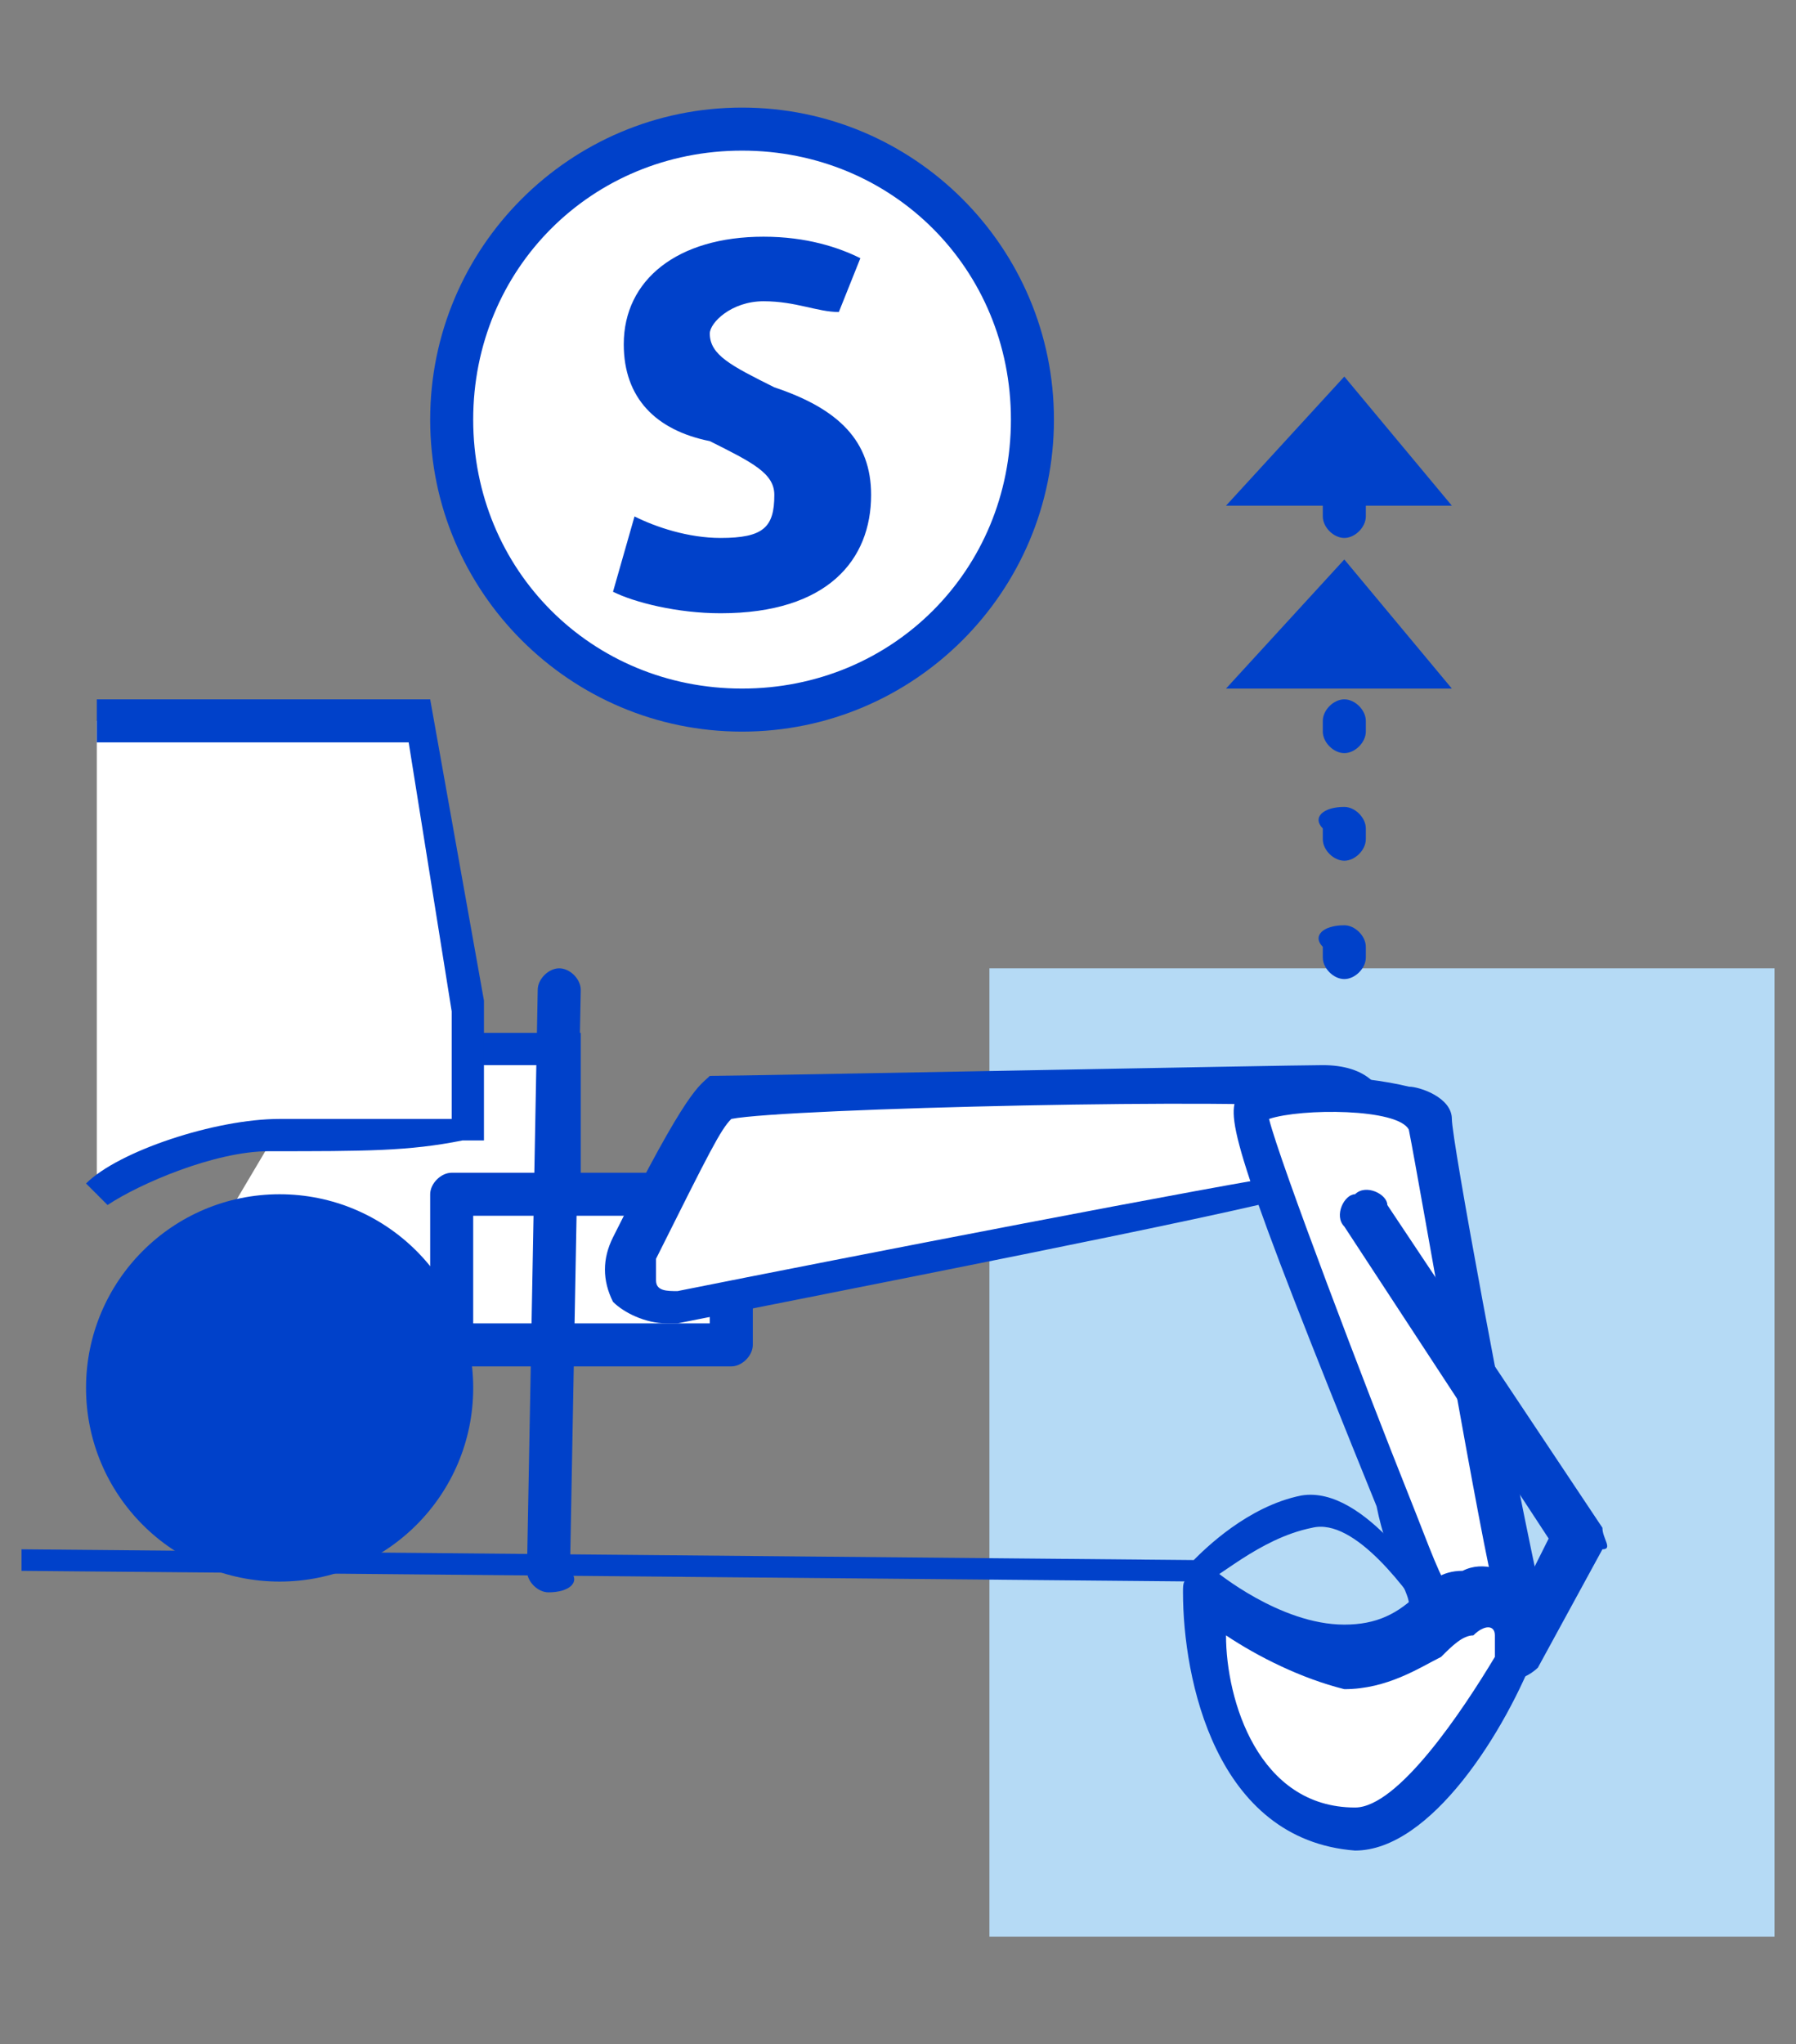 <?xml version="1.0" encoding="utf-8"?>
<!-- Generator: Adobe Illustrator 25.2.3, SVG Export Plug-In . SVG Version: 6.00 Build 0)  -->
<svg version="1.1" id="Слой_3" xmlns="http://www.w3.org/2000/svg" xmlns:xlink="http://www.w3.org/1999/xlink" x="0px" y="0px"
	 width="16.7px" height="19px" viewBox="0 0 16.7 19" style="enable-background:new 0 0 16.7 19;" xml:space="preserve">
<rect x="0" y="0" width="16.7" height="19" fill="#808080" stroke="none"/>
<style type="text/css">
	.st0{fill:#FFFFFF;}
	.st1{fill:#0041CA;}
	.st2{fill:#B5DAF5;}
</style>
<g>
	<g>
		<polyline class="st0" points="3,9.8 5.2,9.8 5.2,12.5 1.4,12.5 		"/>
		<polygon class="st1" points="5.4,12.6 1.4,12.6 1.4,12.3 5.1,12.3 5.1,9.9 3,9.9 3,9.6 5.4,9.6 		"/>
	</g>
	<g>
		<path class="st0" d="M0.9,11.1c0.3-0.3,1.1-0.6,1.7-0.6c0.9,0,1.3,0,1.8-0.1V9.3L3.9,6.7h-3"/>
		<path class="st1" d="M1,11.2L0.8,11c0.3-0.3,1.2-0.6,1.8-0.6c0.8,0,1.2,0,1.6,0v-1L3.8,6.9H0.9V6.5h3.1l0.5,2.8v1.3l-0.2,0
			c-0.5,0.1-0.9,0.1-1.8,0.1C2,10.7,1.3,11,1,11.2z"/>
	</g>
	<circle class="st1" cx="2.6" cy="12.9" r="1.8"/>
	<g>
		
			<rect x="4.2" y="11.1" transform="matrix(-1 -1.224647e-16 1.224647e-16 -1 11.074 23.538)" class="st0" width="2.6" height="1.4"/>
		<path class="st1" d="M6.8,12.7H4.2c-0.1,0-0.2-0.1-0.2-0.2v-1.4c0-0.1,0.1-0.2,0.2-0.2h2.6C6.9,10.9,7,11,7,11.1v1.4
			C7,12.6,6.9,12.7,6.8,12.7z M4.4,12.3h2.2v-1H4.4V12.3z"/>
	</g>
	<rect x="9.2" y="9" class="st2" width="7.3" height="9"/>
	<g>
		<g>
			<path class="st1" d="M12.5,7.5c0.1,0,0.2,0.1,0.2,0.2l0,0.1c0,0.1-0.1,0.2-0.2,0.2c-0.1,0-0.2-0.1-0.2-0.2l0-0.1
				C12.2,7.6,12.3,7.5,12.5,7.5z"/>
		</g>
		<g>
			<path class="st1" d="M12.5,8.6c0.1,0,0.2,0.1,0.2,0.2l0,0.1c0,0.1-0.1,0.2-0.2,0.2c-0.1,0-0.2-0.1-0.2-0.2l0-0.1
				C12.2,8.7,12.3,8.6,12.5,8.6z"/>
		</g>
		<g>
			<g>
				<path class="st1" d="M12.5,7c-0.1,0-0.2-0.1-0.2-0.2l0-0.1c0-0.1,0.1-0.2,0.2-0.2c0.1,0,0.2,0.1,0.2,0.2l0,0.1
					C12.7,6.9,12.6,7,12.5,7z"/>
				<path class="st1" d="M12.5,6c-0.1,0-0.2-0.1-0.2-0.2l0-0.1c0-0.1,0.1-0.2,0.2-0.2c0.1,0,0.2,0.1,0.2,0.2l0,0.1
					C12.7,5.9,12.6,6,12.5,6z"/>
			</g>
			<g>
				<path class="st1" d="M12.5,5c-0.1,0-0.2-0.1-0.2-0.2l0-0.1c0-0.1,0.1-0.2,0.2-0.2c0.1,0,0.2,0.1,0.2,0.2l0,0.1
					C12.7,4.9,12.6,5,12.5,5z"/>
			</g>
			<polygon class="st1" points="13.5,4.7 12.5,3.5 11.4,4.7 			"/>
			<polygon class="st1" points="13.5,6.4 12.5,5.2 11.4,6.4 			"/>
		</g>
	</g>
	<g>
		<path class="st0" d="M6.3,12.1c-0.4,0.1-0.6-0.2-0.4-0.5c0.3-0.6,0.7-1.3,0.8-1.4c0.2-0.1,5-0.2,5.5-0.2c0.6,0,0.8,0.7-0.1,0.9
			C11.4,11.2,7.9,11.8,6.3,12.1z"/>
		<path class="st1" d="M6.2,12.3c-0.2,0-0.4-0.1-0.5-0.2c-0.1-0.2-0.1-0.4,0-0.6c0.7-1.4,0.8-1.4,0.9-1.5C6.9,10,12,9.9,12.3,9.9
			c0.4,0,0.6,0.2,0.6,0.5c0,0.1,0,0.5-0.8,0.7c-0.7,0.2-4.3,0.9-5.8,1.2l0,0C6.3,12.3,6.2,12.3,6.2,12.3z M6.8,10.4
			c-0.1,0.1-0.2,0.3-0.7,1.3c0,0.1,0,0.1,0,0.2C6.1,12,6.2,12,6.3,12l0,0c1.5-0.3,5.1-1,5.8-1.1c0.4-0.1,0.5-0.2,0.5-0.4
			c0-0.1-0.1-0.2-0.3-0.2C11.7,10.2,7.3,10.3,6.8,10.4z M6.8,10.4L6.8,10.4L6.8,10.4z"/>
	</g>
	<g>
		<path class="st0" d="M14.1,14.7c0,0-0.7-4-0.8-4.3s-1.5-0.3-1.7-0.1s1.6,4.2,1.7,4.5C13.4,15.1,14.1,15,14.1,14.7z"/>
		<path class="st1" d="M13.7,15.2c-0.2,0-0.5-0.1-0.6-0.3c0-0.1-0.2-0.4-0.3-0.9c-1.3-3.2-1.4-3.6-1.3-3.8c0.2-0.3,1.2-0.2,1.6-0.1
			c0.1,0,0.4,0.1,0.4,0.3c0,0.2,0.5,2.9,0.8,4.3c0,0,0,0,0,0c0,0.2-0.1,0.4-0.4,0.5C13.8,15.2,13.8,15.2,13.7,15.2z M11.8,10.4
			c0.1,0.4,0.9,2.5,1.3,3.5c0.2,0.5,0.3,0.8,0.4,0.9c0,0,0.2,0.1,0.3,0.1c0,0,0.1,0,0.1-0.1c-0.1-0.3-0.7-3.8-0.8-4.3
			C13,10.3,12.1,10.3,11.8,10.4z M11.8,10.3L11.8,10.3z"/>
	</g>
	<path class="st1" d="M14.1,15.6c0,0-0.1,0-0.1,0c-0.1-0.1-0.2-0.2-0.1-0.3l0.5-1l-1.9-2.9c-0.1-0.1,0-0.3,0.1-0.3
		c0.1-0.1,0.3,0,0.3,0.1l2,3c0,0.1,0.1,0.2,0,0.2l-0.6,1.1C14.3,15.5,14.2,15.6,14.1,15.6z"/>
	<g>
		<path class="st0" d="M11.2,14.8c0,0-0.1,2.1,1.4,2.2c0.5,0,1.2-1,1.5-1.5c0.1-0.3-0.1-0.6-0.4-0.5c-0.3,0.1-0.5,0.5-1.1,0.5
			C11.9,15.4,11.2,14.8,11.2,14.8z"/>
		<path class="st1" d="M12.6,17.2C12.6,17.2,12.6,17.2,12.6,17.2c-1.3-0.1-1.6-1.6-1.6-2.4c0-0.1,0-0.1,0.1-0.2c0.1,0,0.1,0,0.2,0
			c0,0,0.6,0.5,1.2,0.5c0.3,0,0.5-0.1,0.7-0.3c0.1-0.1,0.2-0.2,0.4-0.2c0.2-0.1,0.4,0,0.6,0.1c0.1,0.2,0.2,0.4,0.1,0.6
			C14,16.1,13.3,17.2,12.6,17.2z M11.4,15.2c0,0.6,0.3,1.6,1.2,1.6c0,0,0,0,0,0c0.4,0,1-0.9,1.3-1.4c0-0.1,0-0.2,0-0.2
			c0-0.1-0.1-0.1-0.2,0c-0.1,0-0.2,0.1-0.3,0.2c-0.2,0.1-0.5,0.3-0.9,0.3C12.1,15.6,11.7,15.4,11.4,15.2z"/>
	</g>
	<g>
		<circle class="st0" cx="6.9" cy="3.9" r="2.7"/>
		<path class="st1" d="M6.9,6.8C5.3,6.8,4,5.5,4,3.9S5.3,1,6.9,1s2.9,1.3,2.9,2.9S8.5,6.8,6.9,6.8z M6.9,1.4c-1.4,0-2.5,1.1-2.5,2.5
			s1.1,2.5,2.5,2.5s2.5-1.1,2.5-2.5S8.3,1.4,6.9,1.4z"/>
	</g>
	<g>
		<path class="st1" d="M5.9,4.8C6.1,4.9,6.4,5,6.7,5c0.4,0,0.5-0.1,0.5-0.4c0-0.2-0.2-0.3-0.6-0.5C6.1,4,5.8,3.7,5.8,3.2
			c0-0.6,0.5-1,1.3-1c0.4,0,0.7,0.1,0.9,0.2L7.8,2.9C7.6,2.9,7.4,2.8,7.1,2.8c-0.3,0-0.5,0.2-0.5,0.3c0,0.2,0.2,0.3,0.6,0.5
			c0.6,0.2,0.9,0.5,0.9,1c0,0.6-0.4,1.1-1.4,1.1c-0.4,0-0.8-0.1-1-0.2L5.9,4.8z"/>
	</g>
	<path class="st1" d="M5.1,14.8C5.1,14.8,5.1,14.8,5.1,14.8c-0.1,0-0.2-0.1-0.2-0.2L5,9.2C5,9.1,5.1,9,5.2,9c0.1,0,0.2,0.1,0.2,0.2
		l-0.1,5.4C5.4,14.7,5.3,14.8,5.1,14.8z"/>
	<path class="st1" d="M13.3,15.1c-0.2-0.3-0.7-1-1.1-0.9c-0.5,0.1-0.9,0.5-1,0.5l0,0l0,0l-11-0.1l0-0.2l10.9,0.1
		c0.1-0.1,0.5-0.5,1-0.6c0.6-0.1,1.2,0.9,1.3,1L13.3,15.1z"/>
</g>
</svg>
